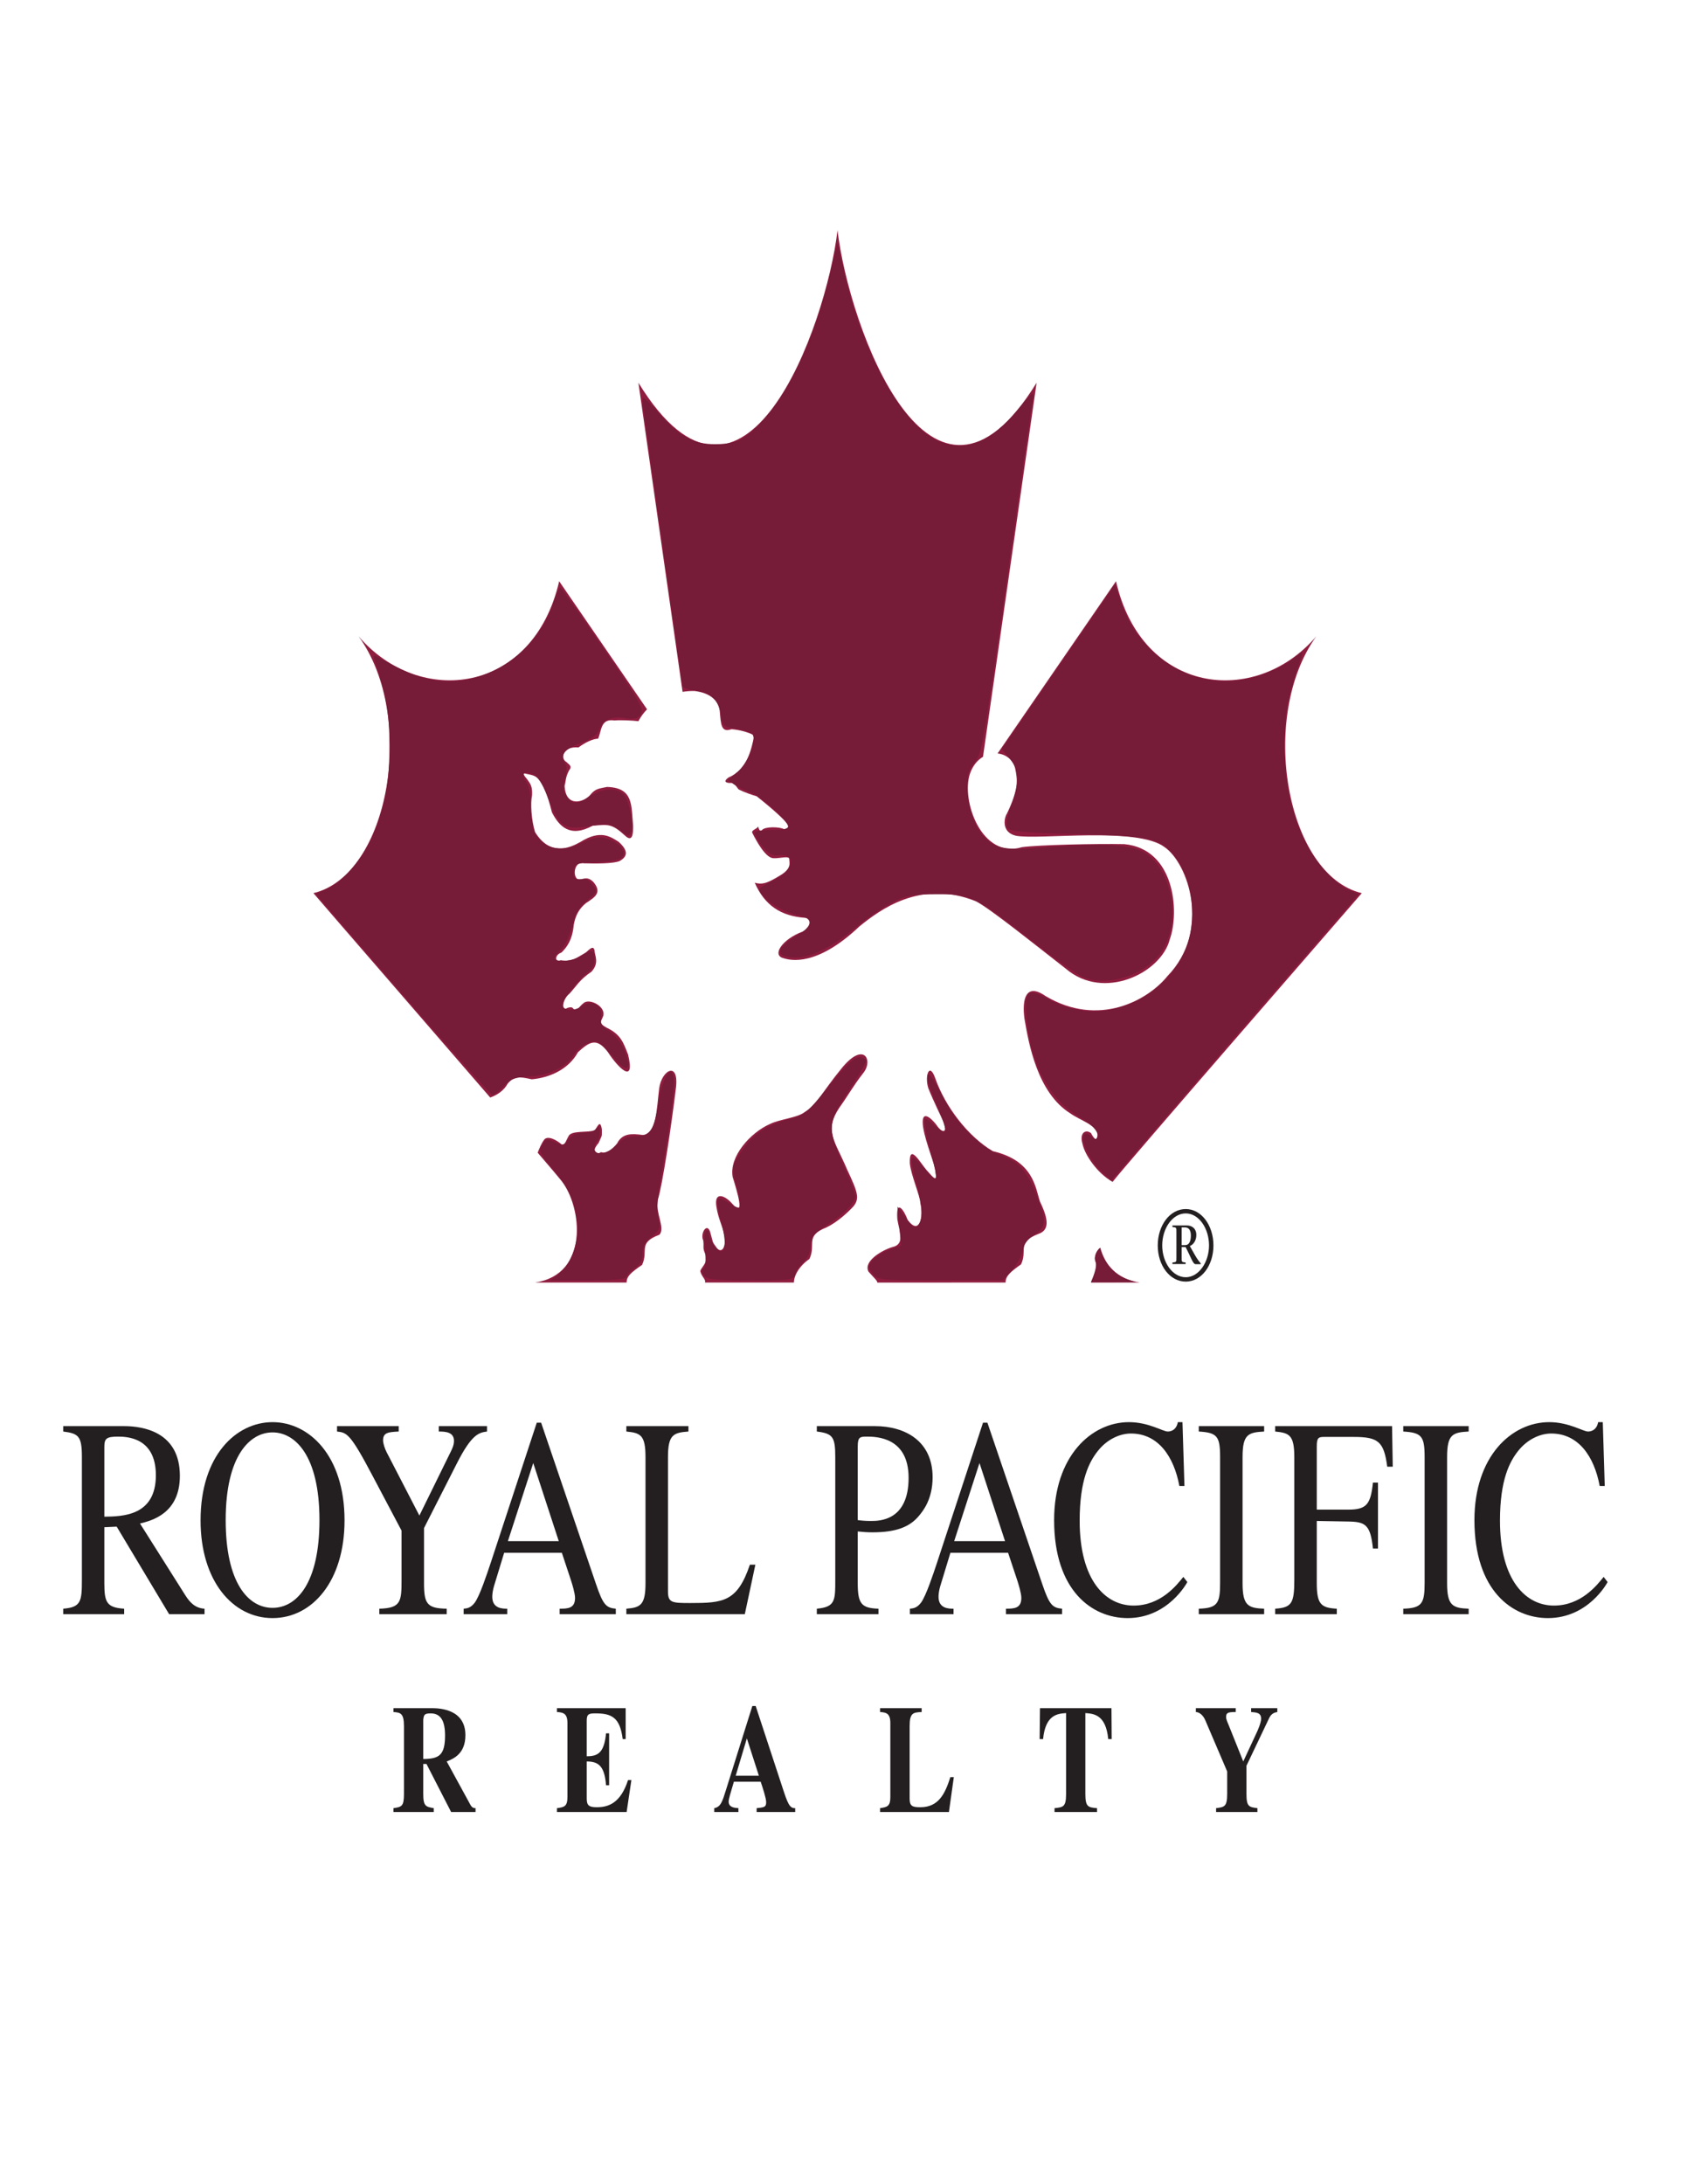 <svg xmlns="http://www.w3.org/2000/svg" viewBox="0 0 765 990" height="990" width="765" xml:space="preserve" version="1.1" id="svg2"><defs id="defs6"><clipPath id="clipPath16" clipPathUnits="userSpaceOnUse"><path id="path18" d="M 0,792 612,792 612,0 0,0 0,792 Z"></path></clipPath></defs><g transform="matrix(1.25,0,0,-1.25,0,990)" id="g10"><g transform="matrix(2.185,0,0,2.817,-365.551,-316.188)" id="g4563"><g id="g124" transform="translate(237.573,166.973)"><path d="M 0,0 C 2.59,0.021 3.618,0.456 3.618,3.026 3.618,5.023 2.807,5.873 1.226,5.873 0.138,5.873 0.098,5.654 0,5.043 Z M 8.68,-6.821 H 4.627 L 0.533,-0.633 H 0 V -4.508 C 0,-6.09 0.435,-6.149 1.74,-6.327 v -0.494 h -6.684 v 0.494 c 1.345,0.159 1.741,0.219 1.741,1.819 v 8.74 c 0,1.701 -0.613,1.74 -1.741,1.818 v 0.494 h 6.367 c 1.384,0 5.576,-0.156 5.576,-3.479 0,-2.431 -2.036,-3.044 -3.104,-3.38 L 7.869,-5.951 C 8.146,-6.307 8.442,-6.327 8.68,-6.327 v -0.494" style="fill:#231f20;fill-opacity:1;fill-rule:nonzero;stroke:none" id="path126"></path></g><g id="g128" transform="translate(259.771,173.517)"><path d="m 0,0 h 11.408 v -3.973 h -0.494 c -0.453,2.808 -1.857,3.302 -4.526,3.302 -1.088,0 -1.444,-0.079 -1.444,-0.93 v -4.586 c 1.897,-0.02 2.906,0.495 3.202,2.946 H 8.661 V -9.926 H 8.146 c -0.235,2.472 -1.244,3.067 -3.202,3.067 v -4.785 c 0,-0.871 0.375,-1.108 1.661,-1.108 1.937,0 3.955,0.515 5.199,3.5 h 0.555 l -0.791,-4.113 H 0 v 0.494 c 1.128,0.119 1.74,0.178 1.74,1.404 v 9.571 c 0,1.303 -0.83,1.344 -1.74,1.402 z" style="fill:#231f20;fill-opacity:1;fill-rule:nonzero;stroke:none" id="path130"></path></g><g id="g132" transform="translate(293.299,164.818)"><path d="M 0,0 -1.997,4.806 -3.854,0 Z m 6.03,-4.667 h -6.405 v 0.494 c 1.226,0.1 1.582,0.119 1.582,0.771 0,0.535 -0.634,1.998 -0.91,2.631 h -4.448 c -0.554,-1.424 -0.87,-2.236 -0.87,-2.551 0,-0.751 0.948,-0.811 1.621,-0.851 v -0.494 h -4.013 v 0.494 c 1.066,0.159 1.343,0.832 1.935,2.315 l 4.391,10.835 h 0.554 L 3.876,-1.425 c 0.89,-2.114 1.206,-2.787 2.154,-2.748 v -0.494" style="fill:#231f20;fill-opacity:1;fill-rule:nonzero;stroke:none" id="path134"></path></g><g id="g136" transform="translate(324.851,160.151)"><path d="m 0,0 h -11.429 v 0.494 c 1.108,0.139 1.701,0.198 1.701,1.404 v 9.571 c 0,1.303 -0.811,1.344 -1.701,1.402 v 0.494 h 6.901 V 12.871 C -5.913,12.813 -6.525,12.793 -6.525,11.054 V 1.722 c 0,-0.951 0.434,-1.109 1.76,-1.109 2.986,0 4.092,1.642 5.001,3.876 h 0.576 z" style="fill:#231f20;fill-opacity:1;fill-rule:nonzero;stroke:none" id="path138"></path></g><g id="g140" transform="translate(349.441,160.151)"><path d="m 0,0 h -7.059 v 0.494 c 1.443,0.119 1.918,0.159 1.918,1.819 v 10.421 c -1.385,-0.08 -3.421,-0.178 -3.816,-3.341 h -0.572 l 0.057,3.972 H 2.394 L 2.432,9.393 H 1.858 c -0.394,3.163 -2.431,3.261 -3.796,3.341 V 2.313 c 0,-1.68 0.475,-1.719 1.938,-1.819 z" style="fill:#231f20;fill-opacity:1;fill-rule:nonzero;stroke:none" id="path142"></path></g><g id="g144" transform="translate(379.372,173.023)"><path d="m 0,0 c -0.377,-0.058 -0.949,-0.137 -1.347,-0.771 l -3.775,-6.148 v -3.639 c 0,-1.641 0.435,-1.68 1.819,-1.819 v -0.494 h -6.861 v 0.494 c 1.364,0.139 1.84,0.178 1.84,1.819 v 2.906 l -3.619,6.565 c -0.1,0.179 -0.574,1.029 -1.582,1.087 v 0.494 h 6.624 V 0 c -1.365,0 -1.602,-0.117 -1.602,-0.671 0,-0.297 0.315,-0.791 0.476,-1.108 l 2.372,-4.586 2.195,3.658 c 0.138,0.217 0.771,1.305 0.771,1.838 0,0.77 -0.732,0.811 -1.661,0.869 V 0.494 H 0 Z" style="fill:#231f20;fill-opacity:1;fill-rule:nonzero;stroke:none" id="path146"></path></g><g id="g148" transform="translate(273.906,230.578)"><path d="m 0,0 c 1.123,1.855 -0.785,2.811 2.885,3.885 1,0.855 -0.684,2.765 -0.295,4.428 0.806,1.931 2.324,9.9 3.008,14.328 0.634,3.689 -2.346,2.494 -2.762,0.072 -0.397,-2.395 -0.418,-5.99 -2.742,-5.99 -1.684,0.17 -3.346,0.293 -4.252,-1.098 -0.828,-0.783 -1.885,-1.373 -2.67,-1.105 -0.483,-0.336 -1.924,-0.217 -0.389,1.177 0.612,1.123 0.539,0.662 0.539,1.76 -0.316,1.465 -0.806,0.072 -1.273,-0.15 -1.022,-0.291 -3.543,0 -4.182,-0.633 -0.56,-0.733 -0.56,-1.127 -1.148,-1.221 -0.93,0.658 -2.346,1.195 -2.932,0.705 -0.492,-0.467 -0.932,-1.328 -1.121,-1.719 2.127,-1.927 3.576,-3.25 3.959,-3.634 3.422,-3.397 4.623,-12.03 -4.402,-13.08 h 15.158 0.051 c 0,0.855 0.804,1.32 2.568,2.275" style="fill:#8f1d3f;fill-opacity:1;fill-rule:nonzero;stroke:none" id="path150"></path></g><g id="g152" transform="translate(251.606,253.926)"><path d="m 0,0 c 1.125,0.98 1.885,0.885 3.986,0.539 2.93,0.201 6.088,1.248 7.674,3.494 1.889,1.326 3.084,1.936 4.965,0 1.59,-1.904 4.598,-4.349 3.352,-0.314 -0.784,1.541 -1.196,2.594 -3.569,3.469 -1.351,0.568 -0.951,0.761 -0.64,1.351 0.785,1.266 -2.123,2.49 -3.151,1.83 -0.957,-0.537 -1.101,-1.346 -1.885,-0.613 0,0 -0.339,0.174 -1.076,-0.119 -0.709,-0.295 -0.636,1.174 0.565,1.908 1.154,0.949 1.636,1.781 3.668,2.838 1.367,1.144 0.539,2.097 0.517,2.734 -0.201,0.834 -1.078,-0.072 -1.519,-0.291 -1.444,-0.637 -2.248,-1.199 -4.088,-0.957 -1.074,-0.314 -0.996,0.709 0.105,0.979 0.926,0.687 1.828,1.666 2.049,3.55 0.291,1.268 0.904,2.098 2.006,2.807 1.514,0.781 2.76,1.348 1.246,2.74 -0.807,0.612 -1.293,0.487 -2.199,0.319 -1.346,-0.17 -1.176,2.517 0.683,2.076 2.012,-0.047 5.036,-0.047 5.948,0.318 1.023,0.49 1.629,1.149 -0.223,2.447 -1.322,0.633 -2.957,1.635 -6.383,-0.027 -1.638,-0.707 -4.963,-1.93 -7.508,1.297 -0.609,1.59 -0.779,3.691 -0.49,4.717 0.078,1.101 -0.244,1.469 -0.803,2.054 -0.64,0.565 -0.664,0.76 -0.439,0.76 1.904,-0.367 2.879,0.049 4.545,-5.011 1.197,-1.811 3.008,-3.303 6.769,-1.713 2.52,0.146 3.137,0.32 5.383,-1.293 1.323,-0.955 1.323,0.461 1.323,1.293 -0.323,2.668 0.072,4.888 -4.331,4.99 -1.396,-0.223 -1.884,-0.223 -2.685,-0.93 -1.053,-1.051 -4.188,-1.808 -4.356,1.076 0.243,0.659 0.098,1 0.729,1.977 0.639,0.59 -0.094,0.787 -0.416,1.078 -1.1,0.465 -0.631,2.057 1.986,1.883 1.098,0.637 2.446,1.125 3.252,1.125 0.633,1.101 0.41,2.615 2.735,2.346 0.834,0.076 3.086,0 3.964,-0.096 0.395,0.601 0.895,1.094 1.434,1.533 L 8.533,64.65 C 4.184,50.076 -14.646,48.393 -24.768,57.561 -15.061,47.17 -19.732,26.803 -32.273,24.504 -29.732,22.195 -14.188,8.314 -2.916,-1.807 -1.762,-1.492 -0.629,-0.912 0,0" style="fill:#8f1d3f;fill-opacity:1;fill-rule:nonzero;stroke:none" id="path154"></path></g><g id="g156" transform="translate(282.629,304.445)"><path d="m 0,0 c 1.15,-0.102 3.797,-0.539 4.164,-2.52 0.195,-1.74 0.195,-2.884 1.951,-2.396 1.033,-0.049 2.764,-0.344 3.797,-0.811 -0.517,-1.734 -1.084,-4.371 -4.281,-5.398 -1.229,-0.689 0.096,-0.762 0.562,-0.689 0.389,-0.073 0.807,-0.534 1.073,-0.829 0.834,-0.367 2.468,-0.785 3.035,-0.906 0.801,-0.49 4.859,-3.006 5.304,-3.836 0.172,-0.295 0,-0.636 -0.638,-0.439 -0.83,0.388 -3.348,0.388 -3.787,-0.076 -0.395,-0.391 -0.633,0.464 -0.633,0.464 -0.178,-0.316 -1.152,-0.464 -0.984,-0.806 0.662,-1.028 2.251,-3.324 3.574,-3.278 1.029,-0.046 2.541,0.344 2.568,-0.099 0,-0.463 0.484,-1.192 -1.467,-2.098 -1.935,-0.904 -2.863,-1.273 -4.259,-0.957 1.64,-2.912 4.326,-4.303 8.39,-4.525 1.344,-0.123 0.783,-1.34 -0.396,-1.756 -3.446,-0.979 -5.248,-3.084 -3.174,-3.447 1.123,-0.274 5.482,-1.104 12.57,4.107 3.252,2.029 10.096,6.133 19.342,3.225 2.295,-0.903 9.9,-5.645 14.889,-8.657 6.332,-4.226 15.865,-0.56 17.283,3.743 1.662,3.597 0.834,11.664 -7.549,12.275 -4.748,0.074 -14.232,-0.098 -16.996,-0.389 -6.676,-1.593 -10.147,6.035 -8.611,9.485 0.484,1.058 1.273,1.736 2.152,2.148 1.777,9.631 7.465,40.422 8.9,48.149 C 39.25,17.578 25.607,46.85 23.723,59.318 21.838,46.85 8.172,17.578 -9.334,39.684 -8.217,33.563 -4.414,12.984 -2.002,-0.105 -1.262,-0.018 -0.572,0.016 0,0" style="fill:#8f1d3f;fill-opacity:1;fill-rule:nonzero;stroke:none" id="path158"></path></g><g id="g160" transform="translate(335.844,294.492)"><path d="m 0,0 c 0.412,-1.539 0.605,-2.641 -1.373,-5.842 -0.389,-0.418 -1.051,-2.375 1.512,-2.836 3.892,-0.56 20.175,1.196 24.674,-1.467 3.841,-2.033 7.828,-10.689 0.488,-16.582 -3.252,-3.128 -11.442,-6.675 -20.291,-2.564 -3.276,1.758 -3.887,-0.492 -3.469,-2.912 0.705,-3.227 2.15,-9.58 7.648,-12.225 1.563,-0.879 4.67,-1.588 4.504,-2.812 -0.15,-0.733 -0.49,-0.588 -1.101,0.291 -0.811,0.492 -1.985,0.129 -1.401,-1.418 0.368,-1.354 2.379,-3.727 4.998,-4.869 0.045,0.041 0.079,0.091 0.118,0.127 2.123,2.125 37.265,33.476 41.25,37.046 C 45.01,-13.764 40.34,6.604 50.002,16.994 39.879,7.826 21.049,9.51 16.746,24.084 L -2.912,1.92 C -1.551,1.797 -0.355,1.129 0,0" style="fill:#8f1d3f;fill-opacity:1;fill-rule:nonzero;stroke:none" id="path162"></path></g><g id="g164" transform="translate(301.682,231.334)"><path d="M 0,0 C 1.172,1.857 -0.828,2.961 2.834,4.063 4.646,4.746 6.381,5.99 7.287,6.75 8.41,7.801 8.016,8.607 6.281,11.494 c -2.074,3.789 -3.863,4.988 -1.316,7.971 1.367,1.467 2.373,2.889 3.984,4.473 1.707,1.636 0.102,4.208 -3.691,0.517 -2.912,-2.742 -4.014,-4.576 -6.014,-5.527 -1.228,-0.762 -4.131,-0.907 -5.844,-1.569 -3.185,-1.099 -6.75,-4.158 -6.142,-6.798 0.762,-1.905 2.156,-5.448 -0.096,-3.418 -1.15,1.027 -3.057,1.658 -2.59,-0.467 0.317,-1.49 0.907,-2.276 1.223,-3.35 0.56,-1.687 -0.367,-2.883 -1.318,-1.738 -0.612,0.617 -0.467,0.566 -0.862,1.641 -0.488,1.709 -1.812,0.097 -1.244,-0.834 0.149,-0.807 -0.123,-0.901 0.272,-1.635 0.734,-1.102 -0.489,-1.69 -0.762,-2.299 0.195,-0.756 0.978,-1.076 0.783,-1.492 H -2.568 C -2.568,-2.176 -1.734,-0.93 0,0" style="fill:#8f1d3f;fill-opacity:1;fill-rule:nonzero;stroke:none" id="path166"></path></g><g id="g168" transform="translate(349.982,232.799)"><path d="m 0,0 c -0.807,-0.549 -1.045,-1.361 -0.768,-1.83 0.489,-0.637 -0.779,-2.666 -0.779,-2.666 H 6.57 C 2.729,-4.047 0.75,-2.215 0,0" style="fill:#8f1d3f;fill-opacity:1;fill-rule:nonzero;stroke:none" id="path170"></path></g><g id="g172" transform="translate(336.822,230.648)"><path d="m 0,0 c 1.145,1.857 -0.807,2.791 2.881,3.914 1.783,0.467 1.762,1.762 0.271,4.152 -0.767,1.768 -1.056,5.286 -7.849,6.504 -4.08,1.885 -7.873,5.678 -9.563,9.418 -0.978,2.129 -1.785,0.196 -1.123,-1.345 0.901,-1.735 2.029,-3.471 2.563,-4.403 0.562,-1.004 0.027,-1.734 -1.295,-0.217 -0.828,0.807 -2.563,2.055 -2.147,-0.341 0.457,-2.227 2.03,-4.823 2.074,-5.918 0.323,-1.446 -0.755,-0.223 -1.466,0.343 -1.075,0.952 -2.932,3.592 -2.809,0.903 0.172,-1.49 1.734,-4.276 1.734,-5.088 0.563,-1.779 -0.099,-4.276 -2.095,-2.199 -0.567,1.22 -1.963,2.814 -1.719,0.097 0.268,-1.439 1.397,-3.226 -0.805,-3.593 -1.884,-0.442 -4.892,-1.883 -3.965,-3.178 1.006,-0.86 1.518,-1.223 1.44,-1.395 H -2.568 C -2.568,-1.49 -1.762,-0.979 0,0" style="fill:#8f1d3f;fill-opacity:1;fill-rule:nonzero;stroke:none" id="path174"></path></g><g id="g176" transform="translate(368.033,233.08)"><path d="m 0,0 c 0,-2.166 -1.717,-4.094 -3.863,-4.094 -2.198,0 -3.908,1.928 -3.908,4.094 0,2.188 1.695,4.123 3.908,4.123 C -1.689,4.123 0,2.199 0,0 m 0.734,0 c 0,2.588 -2.002,4.684 -4.597,4.684 -2.631,0 -4.649,-2.096 -4.649,-4.684 0,-2.59 2.018,-4.656 4.649,-4.656 2.595,0 4.597,2.066 4.597,4.656 m -6.81,2.371 c 0.678,-0.06 0.662,-0.049 0.662,-0.662 v -3.262 c 0,-0.582 0.016,-0.582 -0.662,-0.65 v -0.19 h 2.195 v 0.19 c -0.678,0.068 -0.66,0.068 -0.66,0.65 v 1.342 h 0.65 c 0.877,-1.275 1.217,-2.199 1.651,-2.199 h 0.861 v 0.109 c -0.262,0.205 -0.678,0.664 -1.027,1.153 l -0.78,1.07 c 0.618,0.197 1.079,0.715 1.079,1.424 0,0.853 -0.762,1.226 -1.567,1.226 h -2.402 z m 1.535,-0.049 h 0.555 c 0.533,0 0.972,-0.273 0.972,-1.047 0,-0.718 -0.277,-1.236 -0.945,-1.236 h -0.582 z" style="fill:#231f20;fill-opacity:1;fill-rule:nonzero;stroke:none" id="path178"></path></g><g id="g180" transform="translate(201.26,186.32)"><path d="m 0,0 c -1.496,0.072 -2.377,0.73 -3.182,1.717 l -7.533,9.248 c 1.865,0.365 6.619,1.242 6.619,6.139 0,5.63 -6.031,6.398 -9.283,6.398 h -10.088 v -0.695 c 2.555,-0.256 3.104,-0.584 3.104,-3.287 V 3.693 c 0,-2.746 -0.145,-3.509 -3.104,-3.693 v -0.699 h 10.123 V 0 c -2.927,0.145 -3.291,0.842 -3.291,3.287 v 7.203 l 2.049,0.074 8.701,-11.263 H 0 Z m -16.635,20.834 c 0,1.061 0.33,1.316 2.266,1.316 1.5,0 6.287,-0.111 6.287,-4.972 0,-5.229 -5.481,-5.301 -8.553,-5.334 z" style="fill:#231f20;fill-opacity:1;fill-rule:nonzero;stroke:none" id="path182"></path></g><g id="g184" transform="translate(212.551,185.113)"><path d="m 0,0 c 6.621,0 11.953,4.787 11.953,12.572 0,8.407 -5.955,12.649 -11.953,12.649 -5.996,0 -11.951,-4.242 -11.951,-12.649 C -11.951,4.787 -6.617,0 0,0 m 0,1.318 c -4.057,0 -7.781,3.248 -7.781,11.291 0,8.336 4.052,11.293 7.781,11.293 3.73,0 7.789,-2.957 7.789,-11.293 C 7.789,4.566 4.061,1.318 0,1.318" style="fill:#231f20;fill-opacity:1;fill-rule:nonzero;stroke:none" id="path186"></path></g><g id="g188" transform="translate(248.156,209.127)"><path d="m 0,0 c -1.313,-0.145 -2.527,-0.289 -5.045,-4.17 l -5.41,-8.256 v -7.094 c 0,-2.628 0.475,-3.251 3.764,-3.287 v -0.699 h -11.186 v 0.699 c 3.586,0.073 3.691,0.914 3.691,3.694 v 6.355 l -4.787,7.018 c -3.724,5.484 -4.275,5.595 -5.925,5.74 V 0.695 H -14.66 V 0 c -1.682,-0.072 -2.594,-0.111 -2.594,-1.131 0,-0.402 0.291,-1.098 0.619,-1.574 l 5.41,-8.113 5.231,8.261 c 0.256,0.403 0.512,0.84 0.512,1.352 C -5.482,-0.072 -6.871,0 -8.004,0 V 0.695 H 0 Z" style="fill:#231f20;fill-opacity:1;fill-rule:nonzero;stroke:none" id="path190"></path></g><g id="g192" transform="translate(269.541,186.32)"><path d="m 0,0 c -1.611,0.111 -2.123,0.512 -3.291,3.182 l -9.105,20.759 h -0.727 L -20.729,5.996 C -21.424,4.389 -22.559,1.717 -23.395,0.803 -24.055,0.111 -24.674,0.035 -25.258,0 v -0.699 h 7.233 V 0 c -0.766,0 -2.485,0 -2.485,1.537 0,0.401 0.112,0.912 0.293,1.387 l 1.682,4.277 h 9.578 L -7.459,3.693 C -7.238,3.182 -6.766,1.977 -6.766,1.387 -6.766,0.035 -7.971,0 -9.324,0 V -0.699 H 0 Z m -17.916,8.697 4.209,10.055 4.238,-10.055 z" style="fill:#231f20;fill-opacity:1;fill-rule:nonzero;stroke:none" id="path194"></path></g><g id="g196" transform="translate(281.6,209.127)"><path d="m 0,0 c -2.484,-0.145 -3.396,-0.4 -3.396,-3.287 v -17.291 c 0,-1.463 0.656,-1.498 3.685,-1.498 5.488,0 7.828,0.144 9.914,4.933 h 0.91 l -1.75,-6.363 h -19.67 v 0.699 c 2.34,0.145 3.18,0.475 3.18,3.287 v 16.233 c 0,2.887 -0.879,3.103 -3.18,3.287 V 0.695 H 0 Z" style="fill:#231f20;fill-opacity:1;fill-rule:nonzero;stroke:none" id="path198"></path></g><g id="g200" transform="translate(302.916,209.127)"><path d="m 0,0 c 2.662,-0.256 3.063,-0.695 3.063,-3.287 v -15.826 c 0,-2.635 0,-3.475 -3.063,-3.694 v -0.699 h 10.234 v 0.699 c -2.812,0.073 -3.441,0.619 -3.441,3.287 v 6.657 c 0.879,-0.073 1.568,-0.112 2.451,-0.112 3.836,0 6.178,0.659 7.75,2.157 0.617,0.584 2.231,2.084 2.231,4.931 0,4.643 -4.532,6.582 -9.586,6.582 L 0,0.695 Z m 6.793,-1.9 c 0,1.205 0.406,1.244 1.502,1.244 1.605,0 6.943,-0.073 6.943,-5.303 0,-5.555 -4.898,-5.555 -6.25,-5.555 -0.771,0 -1.5,0.037 -2.195,0.11 z" style="fill:#231f20;fill-opacity:1;fill-rule:nonzero;stroke:none" id="path202"></path></g><g id="g204" transform="translate(343.633,186.32)"><path d="m 0,0 c -1.611,0.111 -2.123,0.512 -3.291,3.182 l -9.102,20.759 h -0.732 L -20.727,5.996 C -21.42,4.389 -22.555,1.717 -23.395,0.803 -24.057,0.111 -24.678,0.035 -25.262,0 v -0.699 h 7.244 V 0 c -0.773,0 -2.492,0 -2.492,1.537 0,0.401 0.112,0.912 0.295,1.387 l 1.68,4.277 h 9.574 L -7.455,3.693 C -7.238,3.182 -6.76,1.977 -6.76,1.387 -6.76,0.035 -7.973,0 -9.318,0 V -0.699 H 0 Z m -17.912,8.697 4.203,10.055 4.242,-10.055 z" style="fill:#231f20;fill-opacity:1;fill-rule:nonzero;stroke:none" id="path206"></path></g><g id="g208" transform="translate(363.113,202.111)"><path d="m 0,0 c -0.918,3.836 -3.547,6.76 -8.039,6.76 -1.828,0 -3.947,-0.731 -5.482,-2.229 -1.428,-1.386 -3.036,-3.728 -3.036,-8.992 0,-7.75 4.348,-10.928 8.957,-10.928 4.493,0 7.121,2.594 8.256,3.692 l 0.662,-0.658 c -0.033,-0.077 -3.185,-4.643 -9.908,-4.643 -5.887,0 -12.209,3.508 -12.209,12.609 0,8.192 6.145,12.612 12.432,12.612 3.252,0 5.627,-1.207 6.428,-1.207 0.187,0 1.388,0 1.683,1.207 H 0.512 L 0.84,0 Z" style="fill:#231f20;fill-opacity:1;fill-rule:nonzero;stroke:none" id="path210"></path></g><g id="g212" transform="translate(366.332,186.32)"><path d="M 0,0 C 3.107,0.072 3.541,0.693 3.541,3.287 V 19.52 c 0,2.703 -0.506,3.142 -3.541,3.287 v 0.695 H 10.852 V 22.807 C 8.189,22.695 7.271,22.443 7.271,19.52 V 3.287 C 7.271,0.436 8.15,0.072 10.852,0 V -0.699 H 0 Z" style="fill:#231f20;fill-opacity:1;fill-rule:nonzero;stroke:none" id="path214"></path></g><g id="g216" transform="translate(395.246,194.066)"><path d="m 0,0 c -0.404,3.072 -1.277,3.436 -4.02,3.475 l -5.302,0.072 v -8.006 c 0,-2.74 0.734,-3.176 3.324,-3.287 v -0.699 h -10.234 v 0.699 c 2.74,0.144 3.179,0.693 3.179,3.693 v 15.826 c 0,2.887 -0.879,3.104 -3.179,3.288 v 0.695 H 3.176 L 3.293,10.529 H 2.375 c -0.545,3.254 -1.502,3.836 -5.561,3.836 h -4.968 c -0.918,0 -1.168,-0.144 -1.168,-1.238 V 5.01 h 5.302 c 2.999,0 3.655,0.734 4.02,3.474 H 0.84 V 0 Z" style="fill:#231f20;fill-opacity:1;fill-rule:nonzero;stroke:none" id="path218"></path></g><g id="g220" transform="translate(400.283,186.32)"><path d="M 0,0 C 3.109,0.072 3.547,0.693 3.547,3.287 V 19.52 c 0,2.703 -0.51,3.142 -3.547,3.287 v 0.695 H 10.857 V 22.807 C 8.195,22.695 7.277,22.443 7.277,19.52 V 3.287 C 7.277,0.436 8.156,0.072 10.857,0 V -0.699 H 0 Z" style="fill:#231f20;fill-opacity:1;fill-rule:nonzero;stroke:none" id="path222"></path></g><g id="g224" transform="translate(432.897,202.111)"><path d="m 0,0 c -0.918,3.836 -3.547,6.76 -8.045,6.76 -1.824,0 -3.941,-0.731 -5.482,-2.229 -1.422,-1.386 -3.03,-3.728 -3.03,-8.992 0,-7.75 4.348,-10.928 8.952,-10.928 4.496,0 7.126,2.594 8.261,3.692 l 0.655,-0.658 c -0.034,-0.077 -3.174,-4.643 -9.907,-4.643 -5.883,0 -12.203,3.508 -12.203,12.609 0,8.192 6.139,12.612 12.426,12.612 3.252,0 5.625,-1.207 6.432,-1.207 0.183,0 1.39,0 1.685,1.207 H 0.512 L 0.838,0 Z" style="fill:#231f20;fill-opacity:1;fill-rule:nonzero;stroke:none" id="path226"></path></g></g><path id="path4294" d="m 392.826,437.723 c -2.124,0.92 -10.12,6.589 -17.768,12.599 -21.443,16.848 -22.702,17.469 -35.333,17.419 -9.353,-0.037 -11.362,-0.447 -16.841,-3.434 -3.421,-1.866 -8.95,-5.686 -12.287,-8.489 -8.15,-6.847 -16.287,-11.006 -21.559,-11.019 -8.188,-0.02 -8.008,3.14 0.47,8.228 5.548,3.329 5.564,6.112 0.041,7.088 -5.873,1.038 -14.027,6.55 -14.027,9.483 0,0.443 2.182,1.818 4.85,3.055 7.437,3.449 9.019,9.808 2.295,9.225 -2.623,-0.228 -3.981,0.55 -6.395,3.663 -1.685,2.173 -2.79,4.306 -2.454,4.739 0.336,0.433 3.268,0.787 6.516,0.787 4.017,0 5.79,0.458 5.543,1.432 -0.649,2.563 -9.78,10.767 -13.412,12.049 -1.947,0.688 -4.654,1.995 -6.014,2.906 l -2.474,1.655 3.567,2.993 c 3.856,3.235 7.106,11.465 5.398,13.667 -0.52,0.671 -3.156,1.558 -5.857,1.97 -4.608,0.704 -4.947,0.998 -5.496,4.776 -0.823,5.654 -3.583,8.366 -9.227,9.066 -2.66,0.33 -4.837,1.07 -4.837,1.644 0,0.575 -3.258,23.829 -7.241,51.676 -3.983,27.847 -7.241,51.453 -7.241,52.458 0,1.071 2.184,-0.747 5.275,-4.39 7.715,-9.092 13.021,-12.095 21.275,-12.041 4.637,0.031 7.819,0.763 10.137,2.334 12.738,8.63 24.571,31.1 31.437,59.697 l 2.648,11.029 2.323,-10.378 c 6.622,-29.579 21.299,-56.011 34.159,-61.519 9.992,-4.28 19.114,-0.624 29.218,11.71 4.867,5.941 5.655,6.531 5.194,3.891 -0.299,-1.712 -4.574,-31.406 -9.499,-65.987 -8.619,-60.513 -9.058,-62.998 -11.668,-66.175 -2.215,-2.696 -2.712,-4.36 -2.712,-9.076 0,-6.071 2.387,-13.533 5.484,-17.145 4.484,-5.228 7.636,-5.819 23.973,-4.487 20.571,1.676 30.973,0.916 35.853,-2.62 9.541,-6.915 12.173,-25.106 5.129,-35.451 -5.656,-8.307 -19.761,-12.783 -28.441,-9.025 z" style="fill:#761b38;fill-opacity:1;stroke-width:1.985"></path><path id="path4296" d="m 399.359,367.46 c -4.066,3.798 -7.488,11.191 -6.043,13.056 0.524,0.677 1.483,0.481 2.388,-0.489 0.832,-0.89 1.773,-1.283 2.091,-0.872 1.42,1.832 -1.007,4.787 -6.634,8.078 -10.653,6.229 -17.611,19.762 -18.839,36.637 -0.639,8.787 0.613,9.857 7.247,6.195 7.971,-4.399 15.82,-5.774 23.559,-4.126 12.043,2.565 21.656,10.176 26.627,21.081 4.839,10.615 3.118,26.41 -3.782,34.71 -5.325,6.405 -8.27,7.062 -34.875,7.786 -19.736,0.537 -25.069,1.035 -25.722,2.401 -0.523,1.094 0.016,4.049 1.476,8.093 3.119,8.639 2.989,12.656 -0.548,16.916 l -2.867,3.453 20.512,29.813 20.512,29.813 2.258,-6.598 c 6.627,-19.364 25.636,-31.263 44.446,-27.823 6.965,1.274 14.705,4.678 19.122,8.411 2.073,1.752 2.455,1.813 1.954,0.314 -5.103,-15.269 -5.857,-18.708 -6.276,-28.629 -0.824,-19.513 4.215,-37.104 13.896,-48.514 2.823,-3.327 6.904,-6.81 9.069,-7.741 l 3.937,-1.692 -20.562,-23.63 c -11.309,-12.997 -31.503,-36.348 -44.876,-51.891 l -24.314,-28.261 z" style="fill:#761b38;fill-opacity:1;stroke-width:1.985"></path><path id="path4298" d="m 146.067,431.404 -31.46,36.379 4.849,2.353 c 5.849,2.838 13.027,11.699 16.367,20.206 4.038,10.284 5.5,18.7 5.473,31.514 -0.024,11.327 -1.288,18.606 -5.296,30.493 -0.618,1.833 -0.485,2.215 0.567,1.627 9.341,-5.221 14.138,-7.251 19.834,-8.39 18.414,-3.684 38.379,9.004 44.532,28.302 0.932,2.923 2.013,5.177 2.402,5.009 0.389,-0.168 7.419,-10.109 15.623,-22.09 13.511,-19.732 14.78,-21.977 13.474,-23.838 -1.052,-1.498 -2.455,-1.879 -5.186,-1.407 -5.2,0.899 -8.569,-0.451 -9.798,-3.928 -0.766,-2.167 -2.572,-3.507 -6.781,-5.03 -5.869,-2.124 -7.636,-4.386 -5.735,-7.341 0.787,-1.223 0.787,-2.727 -0.001,-5.644 -0.902,-3.335 -0.8,-4.368 0.633,-6.409 2.158,-3.075 3.905,-3.063 8.419,0.057 4.626,3.197 10.488,3.269 12.673,0.154 1.812,-2.582 3.079,-10.182 2.194,-13.157 -0.489,-1.644 -1.046,-1.542 -4.039,0.735 -2.952,2.246 -4.293,2.504 -8.965,1.721 -11.444,-1.916 -12.702,-1.149 -17.29,10.547 -1.858,4.736 -3.499,7.207 -5.322,8.013 -3.331,1.473 -4.429,0.156 -2.346,-2.812 1.006,-1.433 1.603,-4.422 1.603,-8.019 0,-3.154 0.415,-7.143 0.922,-8.863 2.062,-6.994 10.055,-9.361 17.632,-5.22 1.974,1.079 4.928,1.961 6.565,1.961 3.72,0 8.672,-3.204 8.672,-5.611 0,-2.249 -2.461,-3.005 -11.103,-3.41 -6.186,-0.29 -6.784,-0.554 -7.067,-3.118 -0.301,-2.732 0.44,-3.306 3.752,-2.905 0.832,0.101 2.283,-0.916 3.226,-2.259 1.663,-2.37 1.6,-2.535 -2.143,-5.582 -3.014,-2.454 -4.213,-4.523 -5.488,-9.472 -0.953,-3.701 -2.597,-7.148 -3.955,-8.296 -1.278,-1.08 -2.324,-2.459 -2.324,-3.065 0,-1.748 6.997,-1.193 9.655,0.766 3.515,2.591 4.827,2.264 4.827,-1.201 0,-1.927 -0.808,-3.603 -2.172,-4.505 -3.049,-2.016 -9.413,-10.055 -9.413,-11.89 0,-2.333 4.028,-2.684 6.949,-0.605 3.628,2.582 7.829,0.264 7.039,-3.883 -0.439,-2.3 0.132,-3.271 3.117,-5.306 2.269,-1.547 4.337,-4.296 5.459,-7.258 2.656,-7.013 0.816,-7.994 -4.041,-2.153 -2.241,2.695 -4.914,5.243 -5.94,5.663 -2.057,0.842 -6.677,-1.793 -8.726,-4.976 -2.703,-4.2 -9.026,-7.253 -15.701,-7.581 -5.397,-0.265 -7.049,-0.878 -9.487,-3.524 -1.624,-1.762 -3.462,-3.187 -4.085,-3.166 -0.623,0.02 -15.29,16.409 -32.592,36.417 z" style="fill:#761b38;fill-opacity:1;stroke-width:1.985"></path><path id="path4300" d="m 202.936,330.245 c 4.412,3.469 7.308,12.067 6.411,19.033 -0.984,7.639 -2.988,11.937 -8.817,18.915 -4.84,5.793 -5.111,6.414 -3.806,8.715 1.255,2.213 1.742,2.314 4.563,0.941 2.802,-1.364 3.359,-1.259 4.943,0.934 1.169,1.619 3.038,2.471 5.416,2.471 1.997,0 4.152,0.672 4.79,1.494 0.901,1.162 1.159,0.902 1.159,-1.172 0,-1.466 -0.434,-3.012 -0.965,-3.435 -0.531,-0.423 -0.965,-1.577 -0.965,-2.564 0,-2.926 5.024,-2.109 8.115,1.32 2.026,2.247 3.928,3.111 6.85,3.111 5.193,0 6.779,2.303 8.13,11.804 1.18,8.298 4.304,14.07 5.479,10.122 0.759,-2.55 -0.651,-14.483 -3.99,-33.773 -1.798,-10.386 -2.155,-14.698 -1.473,-17.765 0.811,-3.647 0.642,-4.263 -1.692,-6.177 -3.299,-2.705 -4.008,-4.016 -4.026,-7.443 -0.011,-1.807 -1.021,-3.441 -2.911,-4.701 -1.593,-1.062 -2.896,-2.477 -2.896,-3.145 0,-0.731 -5.469,-1.211 -13.758,-1.208 l -13.758,0.005 3.203,2.519 z" style="fill:#761b38;fill-opacity:1;stroke-width:1.985"></path><path id="path4302" d="m 255.318,329.474 c -0.834,1.296 -0.845,1.984 -0.042,2.624 0.714,0.569 0.87,2.919 0.453,6.824 -0.403,3.779 -0.254,6.26 0.406,6.787 0.575,0.458 1.042,-0.039 1.042,-1.111 0,-2.518 3.656,-7.233 4.863,-6.271 1.38,1.1 1.134,5.123 -0.727,11.881 -0.912,3.31 -1.329,6.442 -0.927,6.96 0.402,0.518 2.236,-0.104 4.077,-1.383 1.841,-1.278 3.61,-1.984 3.932,-1.569 0.322,0.415 -0.115,3.406 -0.971,6.647 -2.121,8.027 -2.059,8.457 2.064,14.359 4.086,5.85 8.718,8.839 17.088,11.03 5.298,1.387 6.396,2.313 14.161,11.946 6.122,7.595 9.098,10.443 10.911,10.443 1.371,0 2.493,-0.609 2.493,-1.353 0,-0.744 -2.824,-5.604 -6.276,-10.8 -7.731,-11.638 -7.863,-13.488 -1.924,-26.897 2.386,-5.386 4.337,-10.47 4.337,-11.299 0,-2.331 -3.816,-6.307 -9.655,-10.06 -5.871,-3.774 -6.722,-4.905 -6.743,-8.972 -0.008,-1.557 -1.056,-3.653 -2.391,-4.78 -1.307,-1.104 -2.639,-3.078 -2.961,-4.386 -0.545,-2.213 -1.679,-2.379 -16.332,-2.379 -12.378,0 -15.989,0.376 -16.878,1.757 z" style="fill:#761b38;fill-opacity:1;stroke-width:1.985"></path><path id="path4304" d="m 316.47,330.326 c -1.804,2.571 -1.798,2.643 0.424,4.964 1.24,1.295 3.998,2.96 6.129,3.7 l 3.874,1.345 -0.659,7.075 -0.658,7.075 2.999,-4.166 c 2.459,-3.415 3.255,-3.893 4.417,-2.649 1.984,2.124 1.769,6.798 -0.727,15.773 -1.18,4.242 -1.824,8.128 -1.431,8.634 0.393,0.507 2.394,-1.194 4.447,-3.78 2.053,-2.585 3.964,-4.219 4.246,-3.63 0.282,0.589 -0.37,4.141 -1.45,7.894 -2.275,7.909 -3.218,13.671 -2.238,13.671 0.377,0 1.971,-1.182 3.544,-2.626 1.573,-1.444 3.153,-2.247 3.512,-1.785 0.359,0.463 -0.97,4.666 -2.952,9.34 -1.982,4.674 -3.604,9.119 -3.604,9.877 0,3.045 1.723,0.983 5.705,-6.828 4.979,-9.765 13.282,-18.163 20.714,-20.949 6.863,-2.573 9.783,-5.783 13.2,-14.511 3.776,-9.646 3.678,-11.633 -0.715,-14.436 -2.424,-1.546 -3.808,-3.439 -4.296,-5.873 -0.396,-1.976 -2.154,-5.174 -3.906,-7.108 l -3.186,-3.516 -22.78,-0.05 c -21.925,-0.049 -22.849,0.047 -24.611,2.558 z" style="fill:#761b38;fill-opacity:1;stroke-width:1.985"></path><path id="path4306" d="m 396.358,328.524 c 1.152,2.821 1.517,4.967 1.035,6.084 -0.477,1.107 -0.066,2.929 0.949,4.2 0.536,0.672 0.78,0.772 0.78,0.32 0,-0.115 0.247,-0.844 0.548,-1.62 1.93,-4.973 5.449,-8.274 10.468,-9.821 0.811,-0.25 1.611,-0.484 1.777,-0.52 0.166,-0.036 -3.401,-0.074 -7.926,-0.086 l -8.228,-0.02 0.598,1.464 z" style="fill:#761b38;fill-opacity:1;stroke-width:1.985"></path></g></svg>
